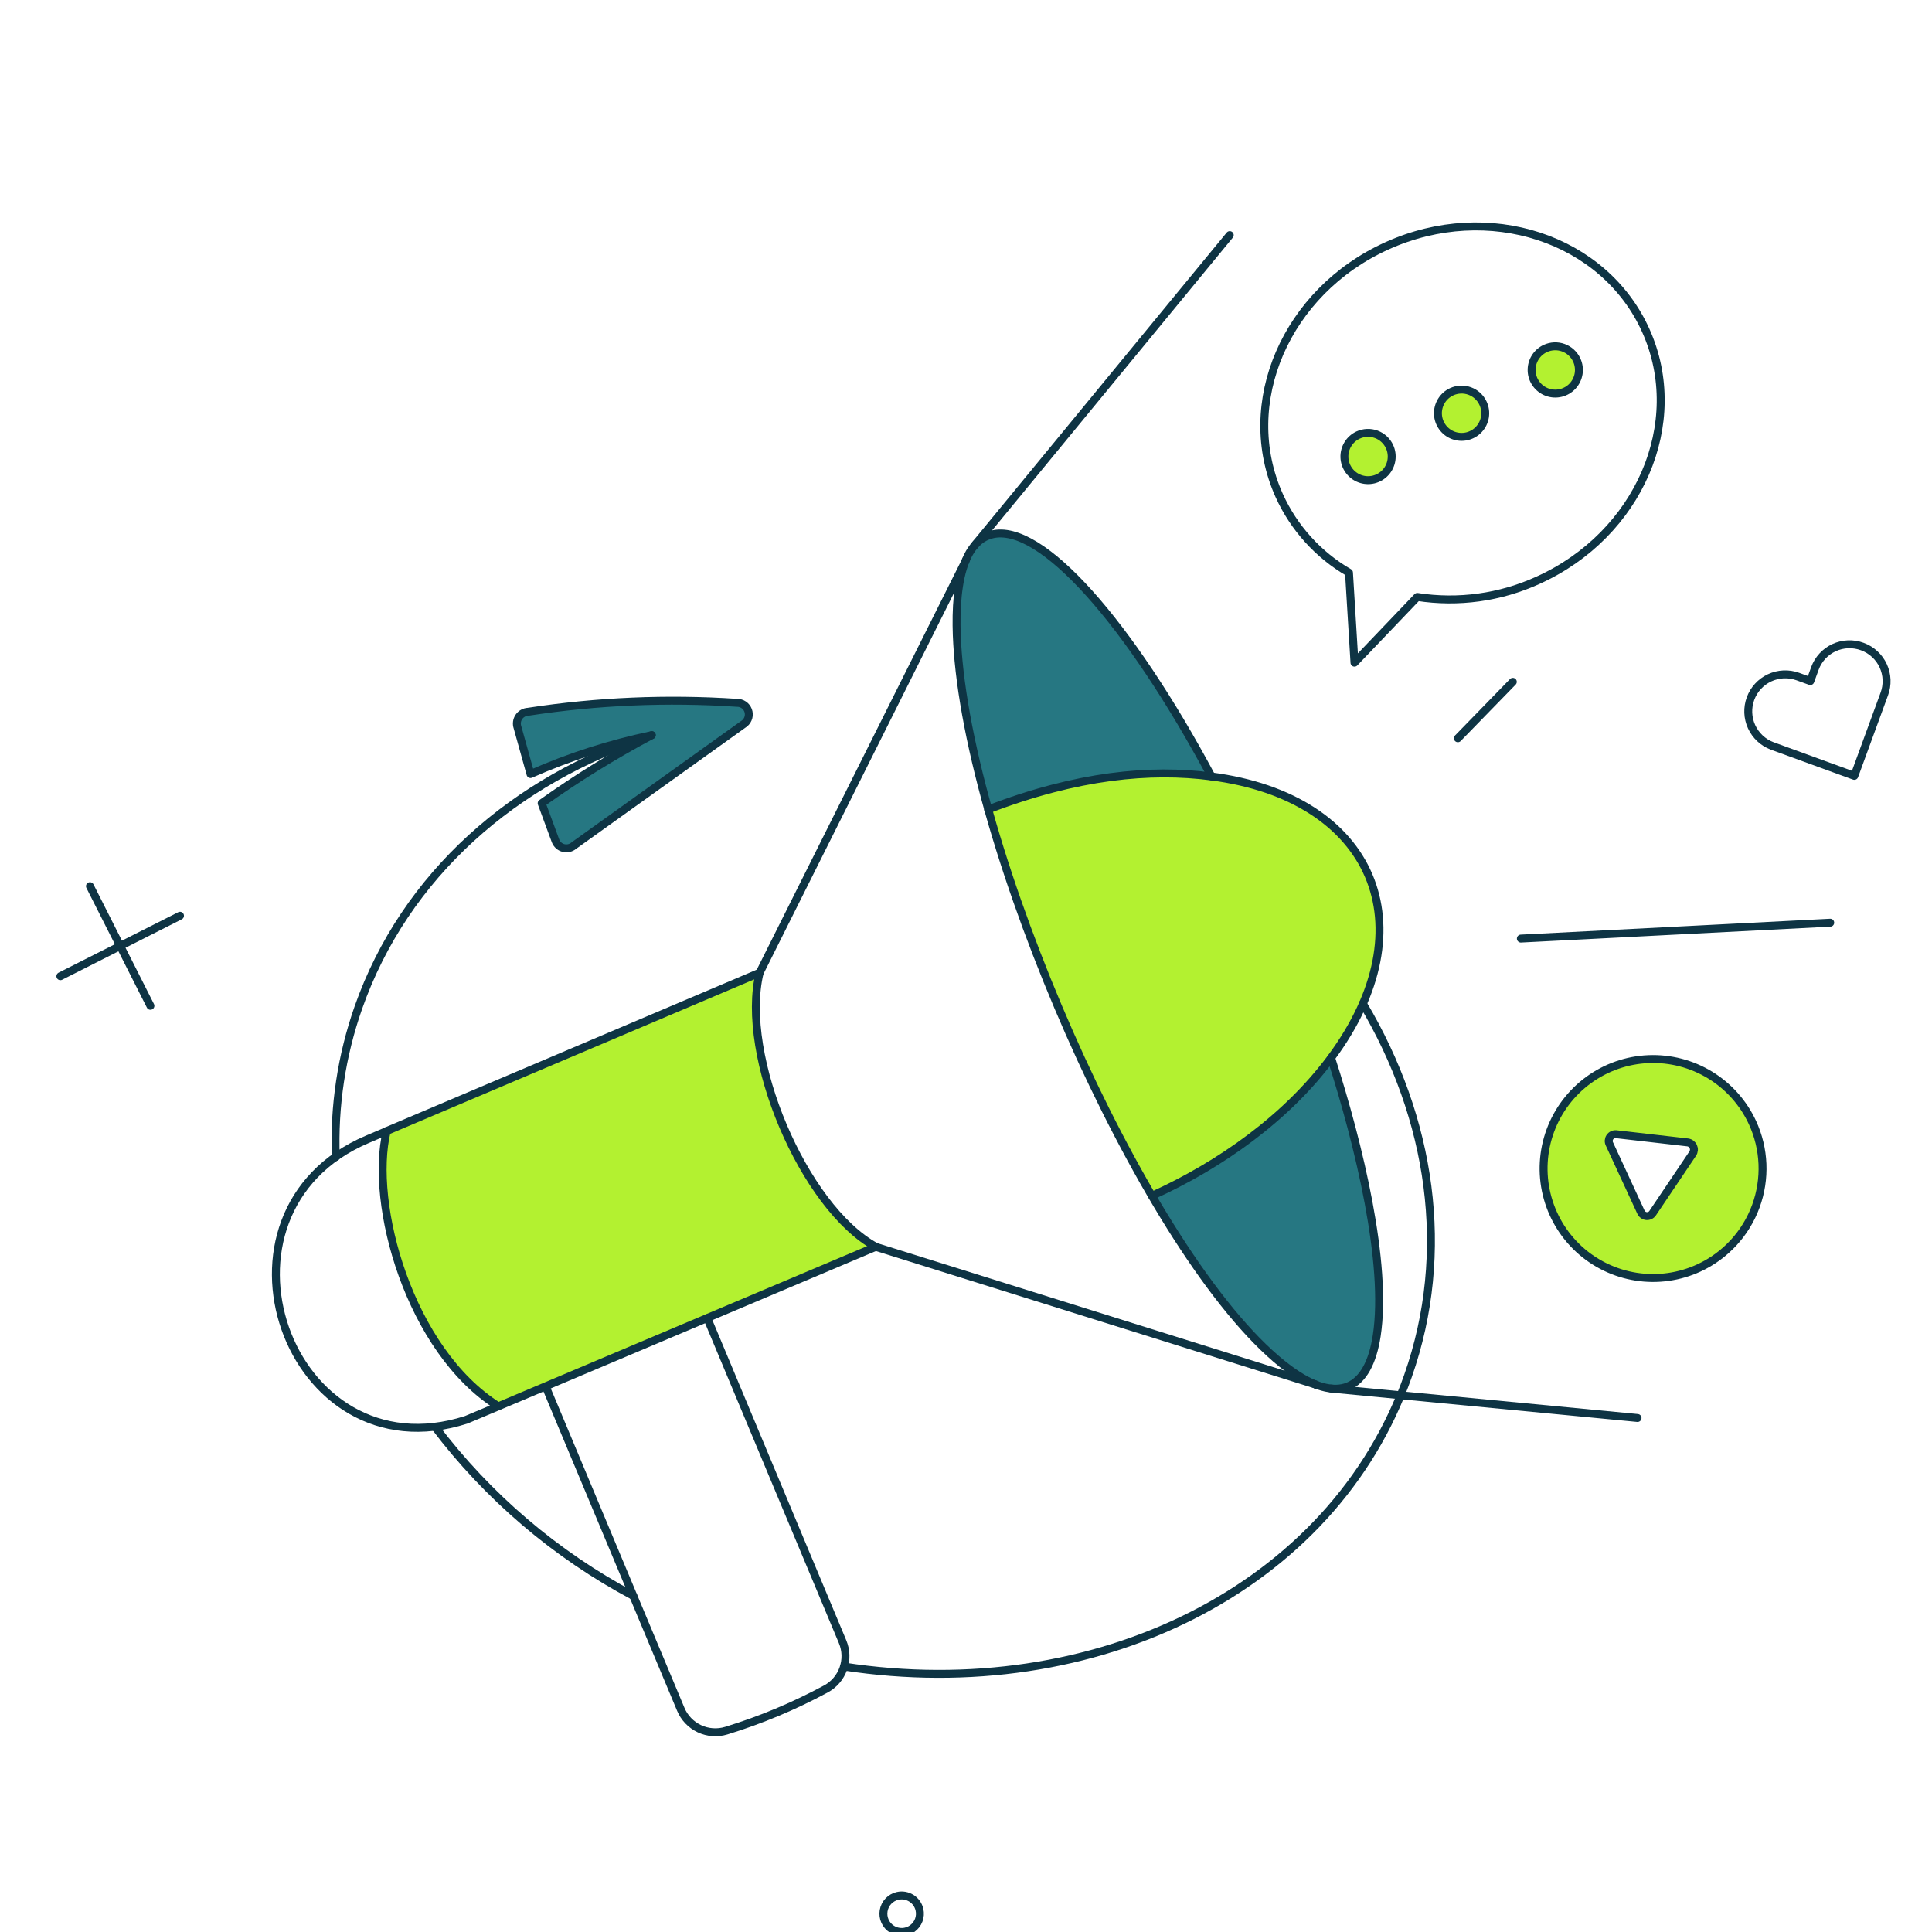 <svg width="156" height="156" viewBox="0 0 156 156" fill="none" xmlns="http://www.w3.org/2000/svg">
<g clip-path="url(#clip0_20460_128141)">
<path d="M97.806 62.692C92.908 62.052 86.989 62.59 79.786 65.361C82.903 76.261 87.351 86.736 93.029 96.549C98.529 94.057 103.882 90.267 107.48 85.416C115.355 74.799 110.93 64.388 97.806 62.692Z" fill="#B3F130"/>
<path fill-rule="evenodd" clip-rule="evenodd" d="M138.084 86.806C139.576 87.717 140.765 89.05 141.5 90.637C142.483 92.765 142.583 95.195 141.775 97.397C140.968 99.598 139.32 101.387 137.193 102.374C135.607 103.109 133.838 103.358 132.11 103.087C130.382 102.817 128.773 102.04 127.487 100.856C126.201 99.671 125.295 98.131 124.884 96.431C124.472 94.731 124.575 92.949 125.177 91.306C125.779 89.665 126.855 88.239 128.267 87.209C129.681 86.178 131.367 85.59 133.114 85.518C134.862 85.447 136.591 85.894 138.084 86.806ZM130.487 91.581L136.268 92.244C136.367 92.256 136.46 92.294 136.54 92.353C136.619 92.412 136.683 92.489 136.724 92.579C136.765 92.669 136.783 92.769 136.775 92.867C136.767 92.966 136.735 93.061 136.68 93.144L133.436 97.965C133.38 98.045 133.304 98.107 133.216 98.147C133.127 98.187 133.03 98.201 132.934 98.191C132.838 98.18 132.746 98.145 132.669 98.087C132.591 98.029 132.53 97.951 132.493 97.862L129.956 92.377C129.912 92.29 129.891 92.193 129.896 92.096C129.903 91.998 129.934 91.904 129.988 91.823C130.042 91.742 130.117 91.677 130.205 91.634C130.292 91.591 130.39 91.573 130.487 91.581Z" fill="#B3F130"/>
<path d="M61.338 78.544L31.227 91.329C29.796 97.183 33.055 109.04 40.236 113.552L70.732 100.678C64.893 97.493 59.702 85.239 61.338 78.544Z" fill="#B3F130"/>
<path d="M112.199 36.061C112.357 36.403 112.41 36.785 112.352 37.159C112.293 37.532 112.126 37.879 111.869 38.157C111.613 38.435 111.28 38.63 110.913 38.719C110.546 38.808 110.161 38.785 109.807 38.655C109.452 38.525 109.144 38.293 108.922 37.987C108.699 37.682 108.572 37.318 108.556 36.941C108.541 36.563 108.638 36.19 108.835 35.867C109.031 35.545 109.319 35.288 109.662 35.129C109.89 35.024 110.136 34.964 110.387 34.954C110.638 34.943 110.888 34.983 111.124 35.069C111.359 35.156 111.575 35.288 111.76 35.458C111.944 35.628 112.093 35.833 112.199 36.061Z" fill="#B3F130"/>
<path d="M119.749 32.566C119.908 32.908 119.961 33.291 119.903 33.664C119.844 34.037 119.676 34.384 119.42 34.662C119.164 34.94 118.831 35.135 118.464 35.224C118.097 35.313 117.712 35.29 117.357 35.16C117.003 35.03 116.695 34.798 116.473 34.492C116.25 34.187 116.123 33.823 116.107 33.446C116.092 33.068 116.189 32.694 116.386 32.372C116.582 32.05 116.87 31.793 117.213 31.634C117.44 31.529 117.687 31.469 117.938 31.459C118.189 31.448 118.438 31.488 118.674 31.574C118.91 31.661 119.126 31.793 119.311 31.963C119.495 32.133 119.644 32.338 119.749 32.566Z" fill="#B3F130"/>
<path d="M127.314 29.07C127.472 29.413 127.526 29.795 127.467 30.168C127.408 30.541 127.241 30.889 126.985 31.166C126.728 31.444 126.396 31.64 126.028 31.729C125.661 31.817 125.276 31.795 124.922 31.665C124.567 31.535 124.259 31.302 124.037 30.997C123.814 30.692 123.687 30.328 123.671 29.95C123.657 29.573 123.753 29.199 123.95 28.877C124.146 28.554 124.434 28.298 124.777 28.139C125.005 28.033 125.252 27.974 125.502 27.963C125.753 27.953 126.003 27.992 126.239 28.079C126.474 28.166 126.69 28.297 126.874 28.468C127.059 28.638 127.208 28.842 127.314 29.07Z" fill="#B3F130"/>
<path d="M80.079 43.154C76.897 43.93 77.086 50.114 77.396 53.358C77.847 57.42 78.647 61.436 79.785 65.362C85.3 63.138 91.822 61.912 97.82 62.693C91.156 50.246 84.049 42.166 80.079 43.154Z" fill="#267782"/>
<path d="M107.466 85.432C103.514 90.77 98.416 93.928 93.03 96.55C96.028 101.62 99.481 106.663 103.663 110.22C107.069 112.978 110.357 113.199 111.169 107.846C112.055 102.05 109.751 92.48 107.466 85.432Z" fill="#267782"/>
<path d="M59.513 56.75C53.88 56.374 48.223 56.616 42.643 57.472C42.495 57.478 42.35 57.52 42.22 57.593C42.09 57.665 41.979 57.767 41.896 57.891C41.813 58.014 41.76 58.156 41.742 58.303C41.723 58.451 41.74 58.601 41.789 58.741L42.836 62.501C45.98 61.112 49.262 60.06 52.628 59.36C49.548 61 46.578 62.837 43.736 64.86L44.856 67.898C44.908 68.038 44.994 68.163 45.105 68.263C45.216 68.363 45.349 68.435 45.494 68.472C45.638 68.51 45.79 68.512 45.935 68.479C46.081 68.446 46.217 68.378 46.331 68.281L60.133 58.402C60.28 58.277 60.385 58.109 60.434 57.922C60.483 57.736 60.472 57.538 60.404 57.357C60.336 57.177 60.214 57.021 60.055 56.913C59.895 56.804 59.706 56.747 59.513 56.75Z" fill="#267782"/>
<path d="M136.269 92.244L130.488 91.581C130.391 91.573 130.293 91.592 130.205 91.634C130.118 91.677 130.043 91.742 129.989 91.823C129.935 91.904 129.904 91.998 129.897 92.096C129.892 92.193 129.913 92.29 129.957 92.377L132.493 97.863C132.531 97.952 132.592 98.029 132.67 98.087C132.747 98.145 132.839 98.181 132.935 98.192C133.031 98.202 133.128 98.187 133.217 98.147C133.305 98.107 133.381 98.045 133.437 97.966L136.681 93.144C136.736 93.062 136.768 92.966 136.776 92.868C136.784 92.769 136.766 92.67 136.725 92.58C136.684 92.49 136.62 92.412 136.541 92.353C136.461 92.294 136.368 92.257 136.269 92.244Z" stroke="#0E3444" stroke-width="0.64"/>
<path d="M7.264 71.555L12.145 81.214" stroke="#0E3444" stroke-width="0.64" stroke-linecap="round" stroke-linejoin="round"/>
<path d="M14.534 73.943L4.875 78.824" stroke="#0E3444" stroke-width="0.64" stroke-linecap="round" stroke-linejoin="round"/>
<path d="M74.242 154.194C74.307 154.478 74.287 154.776 74.183 155.048C74.079 155.321 73.897 155.556 73.66 155.726C73.422 155.895 73.14 155.99 72.849 155.998C72.557 156.007 72.27 155.929 72.023 155.775C71.776 155.62 71.58 155.396 71.46 155.13C71.34 154.864 71.302 154.568 71.35 154.281C71.398 153.993 71.531 153.726 71.73 153.515C71.93 153.302 72.188 153.154 72.472 153.088C72.661 153.044 72.857 153.038 73.048 153.07C73.239 153.102 73.422 153.172 73.587 153.274C73.751 153.377 73.893 153.511 74.006 153.669C74.118 153.827 74.198 154.006 74.242 154.194Z" stroke="#0E3444" stroke-width="0.64" stroke-linecap="round" stroke-linejoin="round"/>
<path d="M59.513 56.75C53.88 56.374 48.223 56.616 42.643 57.472C42.495 57.478 42.35 57.52 42.22 57.593C42.09 57.665 41.979 57.767 41.896 57.891C41.813 58.014 41.76 58.156 41.742 58.303C41.723 58.451 41.74 58.601 41.789 58.741L42.836 62.501C45.98 61.112 49.262 60.06 52.628 59.36C49.548 61 46.578 62.837 43.736 64.86L44.856 67.898C44.908 68.038 44.994 68.163 45.105 68.263C45.216 68.363 45.349 68.435 45.494 68.472C45.638 68.51 45.79 68.512 45.935 68.479C46.081 68.446 46.217 68.378 46.331 68.281L60.133 58.402C60.28 58.277 60.385 58.109 60.434 57.922C60.483 57.736 60.472 57.538 60.404 57.357C60.336 57.177 60.214 57.021 60.055 56.913C59.895 56.804 59.706 56.747 59.513 56.75Z" stroke="#0E3444" stroke-width="0.64" stroke-linecap="round" stroke-linejoin="round"/>
<path d="M27.113 93.425C26.959 89.32 27.579 85.223 28.941 81.348C32.697 70.655 41.592 62.886 52.624 59.361" stroke="#0E3444" stroke-width="0.64" stroke-linecap="round" stroke-linejoin="round"/>
<path d="M51.134 128.859C44.867 125.524 39.403 120.864 35.119 115.204" stroke="#0E3444" stroke-width="0.64" stroke-linecap="round" stroke-linejoin="round"/>
<path d="M110.046 81.037C115.562 90.297 117.21 101.076 113.688 111.105C107.652 128.297 88.398 137.678 68.152 134.566" stroke="#0E3444" stroke-width="0.64" stroke-linecap="round" stroke-linejoin="round"/>
<path d="M141.501 90.637C140.766 89.05 139.577 87.717 138.085 86.806C136.592 85.894 134.863 85.447 133.115 85.518C131.368 85.59 129.682 86.178 128.268 87.209C126.856 88.239 125.78 89.665 125.178 91.306C124.576 92.949 124.473 94.731 124.885 96.431C125.296 98.131 126.202 99.671 127.488 100.856C128.774 102.04 130.383 102.817 132.111 103.087C133.838 103.358 135.608 103.109 137.194 102.374C139.321 101.387 140.969 99.598 141.776 97.397C142.584 95.195 142.484 92.765 141.501 90.637Z" stroke="#0E3444" stroke-width="0.64" stroke-linecap="round" stroke-linejoin="round"/>
<path d="M108.925 46.238C106.446 44.802 104.476 42.626 103.293 40.016C99.93 32.553 103.836 23.529 112.007 19.843C120.179 16.156 129.526 19.222 132.888 26.685C136.25 34.148 132.345 43.178 124.174 46.858C121.13 48.246 117.746 48.713 114.44 48.2L109.368 53.508L108.925 46.238Z" stroke="#0E3444" stroke-width="0.64" stroke-linecap="round" stroke-linejoin="round"/>
<path d="M112.199 36.061C112.357 36.403 112.41 36.786 112.352 37.159C112.293 37.532 112.126 37.879 111.869 38.157C111.613 38.435 111.28 38.63 110.913 38.719C110.546 38.808 110.161 38.785 109.807 38.655C109.452 38.525 109.144 38.293 108.922 37.987C108.699 37.682 108.572 37.318 108.556 36.941C108.541 36.563 108.638 36.19 108.835 35.867C109.031 35.545 109.319 35.288 109.662 35.129C109.89 35.024 110.136 34.964 110.387 34.954C110.638 34.943 110.888 34.983 111.124 35.069C111.359 35.156 111.575 35.288 111.76 35.458C111.944 35.628 112.093 35.833 112.199 36.061Z" stroke="#0E3444" stroke-width="0.64" stroke-linecap="round" stroke-linejoin="round"/>
<path d="M119.749 32.566C119.908 32.908 119.961 33.291 119.903 33.664C119.844 34.037 119.676 34.384 119.42 34.662C119.164 34.94 118.831 35.135 118.464 35.224C118.097 35.313 117.712 35.29 117.357 35.16C117.003 35.03 116.695 34.798 116.473 34.492C116.25 34.187 116.123 33.823 116.107 33.446C116.092 33.068 116.189 32.694 116.386 32.372C116.582 32.05 116.87 31.793 117.213 31.634C117.44 31.529 117.687 31.469 117.938 31.459C118.189 31.448 118.438 31.488 118.674 31.574C118.91 31.661 119.126 31.793 119.311 31.963C119.495 32.133 119.644 32.338 119.749 32.566Z" stroke="#0E3444" stroke-width="0.64" stroke-linecap="round" stroke-linejoin="round"/>
<path d="M127.314 29.07C127.472 29.413 127.526 29.795 127.467 30.168C127.408 30.541 127.241 30.889 126.985 31.166C126.729 31.444 126.396 31.64 126.029 31.729C125.661 31.817 125.277 31.795 124.922 31.665C124.567 31.535 124.259 31.302 124.037 30.997C123.814 30.692 123.687 30.328 123.672 29.95C123.656 29.573 123.753 29.199 123.95 28.877C124.147 28.554 124.434 28.298 124.777 28.139C125.005 28.033 125.252 27.974 125.502 27.963C125.753 27.953 126.003 27.992 126.239 28.079C126.474 28.166 126.691 28.297 126.875 28.468C127.059 28.638 127.208 28.842 127.314 29.07Z" stroke="#0E3444" stroke-width="0.64" stroke-linecap="round" stroke-linejoin="round"/>
<path d="M150.377 52.207C150.01 52.07 149.618 52.008 149.226 52.023C148.834 52.038 148.449 52.13 148.093 52.294C147.736 52.459 147.416 52.692 147.15 52.981C146.884 53.27 146.678 53.608 146.544 53.977L146.175 54.994L145.157 54.625C144.416 54.36 143.6 54.398 142.887 54.731C142.173 55.064 141.62 55.665 141.348 56.404C141.075 57.143 141.105 57.959 141.432 58.676C141.759 59.392 142.356 59.951 143.092 60.23L149.729 62.648L152.147 56.042C152.284 55.674 152.346 55.283 152.332 54.89C152.317 54.498 152.225 54.113 152.06 53.756C151.896 53.4 151.662 53.08 151.373 52.814C151.084 52.548 150.746 52.342 150.377 52.207Z" stroke="#0E3444" stroke-width="0.64" stroke-linecap="round" stroke-linejoin="round"/>
<path d="M44.057 111.946L54.969 138.017C55.258 138.708 55.794 139.267 56.473 139.586C57.151 139.905 57.923 139.961 58.64 139.742C61.423 138.889 64.115 137.763 66.678 136.38C67.339 136.027 67.844 135.44 68.095 134.733C68.346 134.027 68.325 133.253 68.034 132.561L57.107 106.431" stroke="#0E3444" stroke-width="0.64" stroke-linecap="round" stroke-linejoin="round"/>
<path d="M93.029 96.535V96.55" stroke="#0E3444" stroke-width="0.64" stroke-linecap="round" stroke-linejoin="round"/>
<path d="M106.227 111.798H106.241" stroke="#0E3444" stroke-width="0.64" stroke-linecap="round" stroke-linejoin="round"/>
<path d="M107.48 85.417C109.751 92.466 112.05 102.051 111.166 107.846C110.5 112.221 108.039 113.494 104.042 110.523C93.242 102.498 79.051 70.865 77.397 53.358C77.087 50.108 76.901 43.947 80.096 43.154C84.049 42.172 91.156 50.247 97.821 62.693" stroke="#0E3444" stroke-width="0.64" stroke-linecap="round" stroke-linejoin="round"/>
<path d="M93.029 96.55C98.529 94.058 103.882 90.268 107.48 85.417C115.355 74.8 110.93 64.388 97.806 62.693C92.908 62.053 86.989 62.591 79.786 65.362" stroke="#0E3444" stroke-width="0.64" stroke-linecap="round" stroke-linejoin="round"/>
<path d="M31.227 91.33C29.796 97.184 33.055 109.041 40.236 113.553L37.641 114.644C23.206 119.26 15.772 97.892 29.663 91.994L31.227 91.33Z" stroke="#0E3444" stroke-width="0.64" stroke-linecap="round" stroke-linejoin="round"/>
<path d="M31.212 91.329L61.339 78.544" stroke="#0E3444" stroke-width="0.64" stroke-linecap="round" stroke-linejoin="round"/>
<path d="M70.717 100.671L40.236 113.553" stroke="#0E3444" stroke-width="0.64" stroke-linecap="round" stroke-linejoin="round"/>
<path d="M78.002 45.218L61.338 78.544C59.701 85.24 64.892 97.493 70.729 100.679L106.282 111.813" stroke="#0E3444" stroke-width="0.64" stroke-linecap="round" stroke-linejoin="round"/>
<path d="M78.695 44.038L99.296 18.984" stroke="#0E3444" stroke-width="0.64" stroke-linecap="round" stroke-linejoin="round"/>
<path d="M107.48 112.122L132.225 114.496" stroke="#0E3444" stroke-width="0.64" stroke-linecap="round" stroke-linejoin="round"/>
<path d="M122.802 75.787L147.782 74.504" stroke="#0E3444" stroke-width="0.64" stroke-linecap="round" stroke-linejoin="round"/>
<path d="M117.715 59.611L122.153 55.054" stroke="#0E3444" stroke-width="0.64" stroke-linecap="round" stroke-linejoin="round"/>
</g>
<defs>
<clipPath id="clip0_20460_128141">
<rect width="156" height="156" fill="white"/>
</clipPath>
</defs>
</svg>
